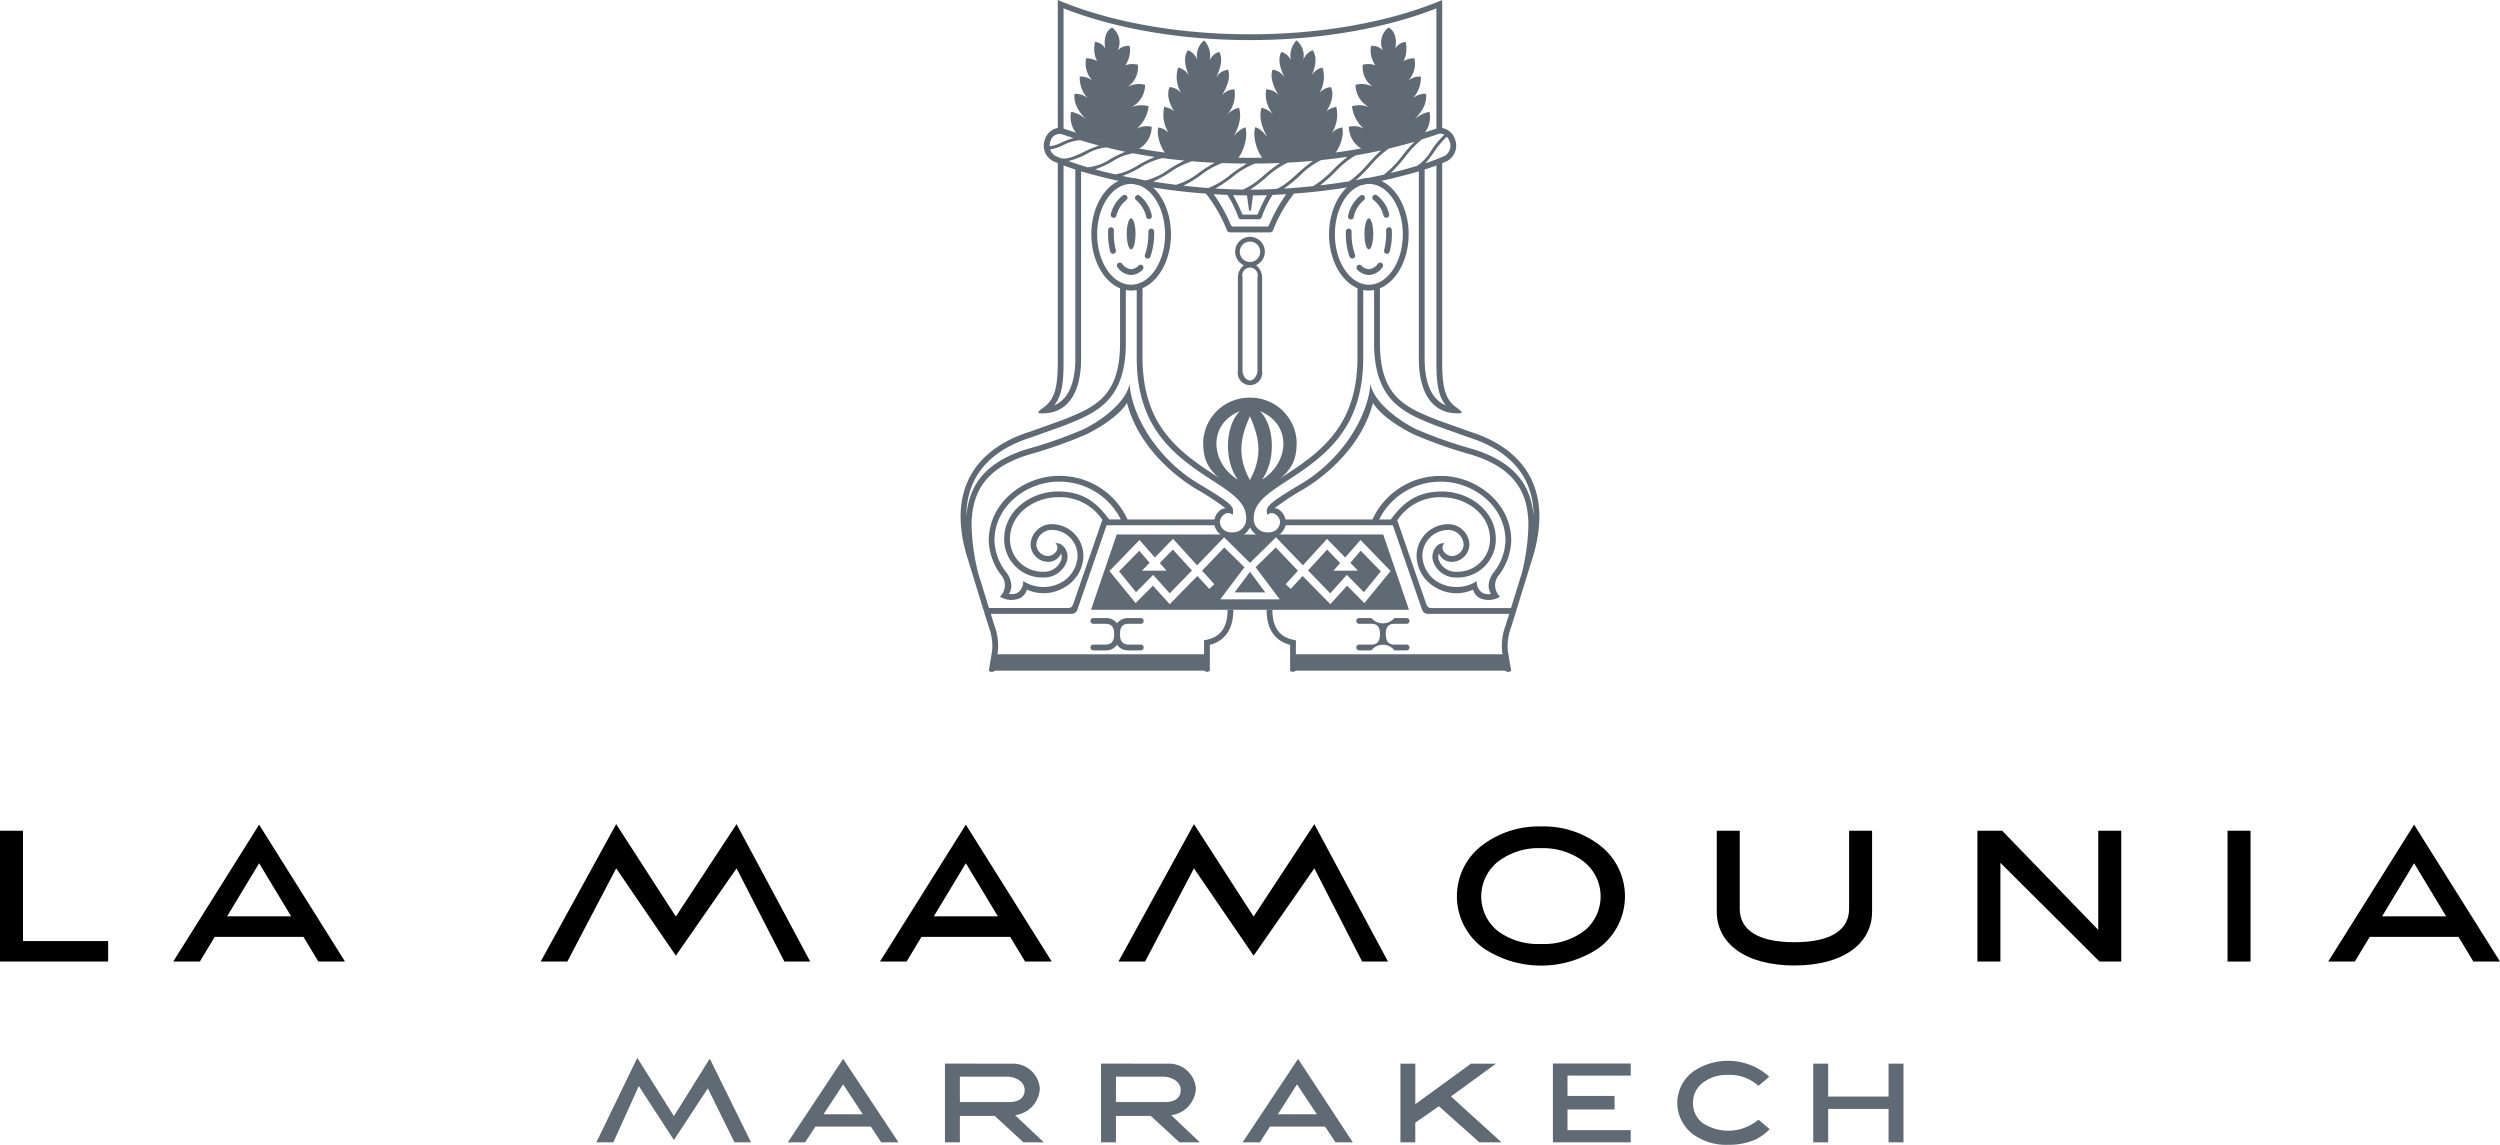 <svg id="Groupe_786" data-name="Groupe 786" xmlns="http://www.w3.org/2000/svg" xmlns:xlink="http://www.w3.org/1999/xlink" width="359" height="164.4" viewBox="0 0 359 164.4">
  <defs>
    <clipPath id="clip-path">
      <rect id="Rectangle_482" data-name="Rectangle 482" width="359" height="164.4" fill="none"/>
    </clipPath>
  </defs>
  <path id="Tracé_1679" data-name="Tracé 1679" d="M0,215.058v18.786H15.529V230.9H3.3V215.058Z" transform="translate(0 -95.766)"/>
  <path id="Tracé_1680" data-name="Tracé 1680" d="M139.973,233.082l10.84-19.735,8.567,13.272,8.72-13.272,10.576,19.735h-3.71L168.1,219.7l-8.72,12.537L150.813,219.7,143.8,233.082Z" transform="translate(-62.33 -95.004)"/>
  <path id="Tracé_1681" data-name="Tracé 1681" d="M289.545,233.082l10.84-19.735,8.567,13.272,8.72-13.272,10.576,19.735h-3.71L317.673,219.7l-8.72,12.537L300.385,219.7l-7.018,13.384Z" transform="translate(-128.935 -95.004)"/>
  <g id="Groupe_781" data-name="Groupe 781">
    <g id="Groupe_780" data-name="Groupe 780" clip-path="url(#clip-path)">
      <path id="Tracé_1682" data-name="Tracé 1682" d="M455.579,234.409c7.091,0,11.156-3.209,11.156-7.723V215.057h-3.3v11.211c0,2.917-2.432,4.8-7.853,4.8s-7.848-1.879-7.848-4.8V215.057h-3.3v11.629c0,4.514,4.065,7.723,11.151,7.723" transform="translate(-197.905 -95.765)"/>
      <path id="Tracé_1683" data-name="Tracé 1683" d="M511.914,215.058v18.786h3.3V219.669l14.231,14.175h3.121V215.058h-3.3V229.3l-13.8-14.242Z" transform="translate(-227.956 -95.766)"/>
      <rect id="Rectangle_481" data-name="Rectangle 481" width="3.301" height="18.786" transform="translate(319.875 119.292)"/>
      <path id="Tracé_1684" data-name="Tracé 1684" d="M397.469,216.5a13.172,13.172,0,0,0-8.213-2.544,13.366,13.366,0,0,0-8.241,2.543,9.188,9.188,0,0,0-.052,14.921,14.9,14.9,0,0,0,16.528.028,9.225,9.225,0,0,0-.023-14.947m-1.984,12.412a9.557,9.557,0,0,1-6.229,1.916,9.682,9.682,0,0,1-6.269-1.9,6.381,6.381,0,0,1,.052-9.9,9.561,9.561,0,0,1,6.217-1.955,9.676,9.676,0,0,1,5.837,1.714,6.374,6.374,0,0,1,.392,10.131" transform="translate(-167.952 -95.276)"/>
      <path id="Tracé_1685" data-name="Tracé 1685" d="M248.641,233.144h3.826l-12.335-19.658L227.8,233.144h3.826l2.138-3.547H246.5Zm-13.107-6.489,4.6-7.628,4.6,7.628Z" transform="translate(-101.438 -95.066)"/>
      <path id="Tracé_1686" data-name="Tracé 1686" d="M623.567,233.144h3.826l-12.335-19.658-12.335,19.658h3.826l2.138-3.547H621.43Zm-13.107-6.489,4.6-7.628,4.6,7.628Z" transform="translate(-268.394 -95.066)"/>
      <path id="Tracé_1687" data-name="Tracé 1687" d="M65.684,233.144h3.826L57.175,213.486,44.84,233.144h3.826L50.8,229.6H63.546Zm-13.107-6.489,4.6-7.628,4.6,7.628Z" transform="translate(-19.967 -95.066)"/>
    </g>
  </g>
  <g id="Groupe_783" data-name="Groupe 783">
    <g id="Groupe_782" data-name="Groupe 782" clip-path="url(#clip-path)">
      <path id="Tracé_1688" data-name="Tracé 1688" d="M278.091,22.459a3.729,3.729,0,0,1-.864-3.226,4.343,4.343,0,0,1,2.417,1.373c-.865-.895-2.133-2.209-1.922-3.95a2.642,2.642,0,0,1,2.164.911,4.36,4.36,0,0,1-1.42-3.385,2.6,2.6,0,0,1,2.076.829,3.577,3.577,0,0,1-1.143-3.466c1.067.04,1.789.414,1.831.937a4.178,4.178,0,0,1-.567-3.287,1.978,1.978,0,0,1,1.487.962c-.288-1.319.068-2.635.981-3.013a2.708,2.708,0,0,1,.8,3.28,1.988,1.988,0,0,1,1.7-.651,3.838,3.838,0,0,1-.838,3.084c.121-.479,1.133-.556,2.015-.4a3.342,3.342,0,0,1-1.474,3.2,3.441,3.441,0,0,1,2.522-.291,3.68,3.68,0,0,1-1.995,3.231,3.652,3.652,0,0,1,2.5-.155,5.111,5.111,0,0,1-1.705,3.234A2.789,2.789,0,0,1,288.8,21.4a3.682,3.682,0,0,1-2.107,3.294Z" transform="translate(-123.416 -3.182)" fill="#606a74"/>
      <path id="Tracé_1689" data-name="Tracé 1689" d="M359.918,22.459a3.729,3.729,0,0,0,.864-3.226,4.338,4.338,0,0,0-2.417,1.373c.864-.895,2.133-2.209,1.921-3.95a2.644,2.644,0,0,0-2.164.911,4.361,4.361,0,0,0,1.421-3.385,2.606,2.606,0,0,0-2.076.829,3.579,3.579,0,0,0,1.143-3.466c-1.068.04-1.79.414-1.832.937a4.184,4.184,0,0,0,.57-3.287,1.976,1.976,0,0,0-1.488.962c.287-1.319-.069-2.635-.982-3.013a2.709,2.709,0,0,0-.8,3.28,1.986,1.986,0,0,0-1.7-.651,3.832,3.832,0,0,0,.84,3.084c-.123-.479-1.134-.556-2.016-.4a3.34,3.34,0,0,0,1.474,3.2,3.44,3.44,0,0,0-2.522-.291,3.679,3.679,0,0,0,1.994,3.231,3.652,3.652,0,0,0-2.5-.155,5.107,5.107,0,0,0,1.705,3.234,2.786,2.786,0,0,0-2.152-.275,3.679,3.679,0,0,0,2.107,3.294Z" transform="translate(-155.504 -3.182)" fill="#606a74"/>
      <path id="Tracé_1690" data-name="Tracé 1690" d="M301.309,27.021c-.75-.2-1.868-2.63-1.513-4.064a2.436,2.436,0,0,1,1.8,1.209,4.887,4.887,0,0,1-.932-4.185c.709.208,1.368.356,1.644,1.092-.277-.559-1.548-2.25-.9-3.909a2.255,2.255,0,0,1,1.808,1.06,4.52,4.52,0,0,1-.57-3.879,2.414,2.414,0,0,1,1.628,1.284c-.408-.809-1.058-2.567-.217-3.767a2.386,2.386,0,0,1,1.354,1.417,2.847,2.847,0,0,1,.971-2.832,3.24,3.24,0,0,1,.794,2.922,2,2,0,0,1,1.381-1.255c.725,1.288-.213,3.119-.486,3.739a2.246,2.246,0,0,1,1.755-1.191c.465,1.35-.454,3-.9,3.681a2.492,2.492,0,0,1,1.807-.869,4.386,4.386,0,0,1-1.087,3.691,3.5,3.5,0,0,1,1.738-1.043c.542,1.534-.326,3.431-.839,4.232a3.9,3.9,0,0,1,1.752-1.434c.493,1.414-.419,4.386-1.685,4.935Z" transform="translate(-133.47 -4.652)" fill="#606a74"/>
      <path id="Tracé_1691" data-name="Tracé 1691" d="M335.845,27.021c.75-.2,1.868-2.63,1.513-4.064a2.434,2.434,0,0,0-1.8,1.209,4.89,4.89,0,0,0,.932-4.185c-.708.208-1.369.356-1.644,1.092.276-.559,1.548-2.25.9-3.909a2.254,2.254,0,0,0-1.807,1.06,4.52,4.52,0,0,0,.569-3.879,2.415,2.415,0,0,0-1.626,1.284c.407-.809,1.058-2.567.217-3.767a2.38,2.38,0,0,0-1.354,1.417,2.85,2.85,0,0,0-.972-2.832,3.24,3.24,0,0,0-.793,2.922,2,2,0,0,0-1.383-1.255c-.722,1.288.215,3.119.489,3.739a2.251,2.251,0,0,0-1.756-1.191c-.464,1.35.454,3,.9,3.681a2.488,2.488,0,0,0-1.806-.869,4.394,4.394,0,0,0,1.087,3.691,3.49,3.49,0,0,0-1.737-1.043c-.543,1.534.327,3.431.84,4.232-.445-.457-.883-1.2-1.753-1.434-.492,1.414.418,4.386,1.685,4.935Z" transform="translate(-144.601 -4.652)" fill="#606a74"/>
      <path id="Tracé_1692" data-name="Tracé 1692" d="M318.2,102.951a6.625,6.625,0,0,0-6.713,6.332c0,2.9.817,4.064,3.2,6.012,1.124.856,3.512,2.456,3.512,4.055,0-1.6,2.39-3.2,3.511-4.055,2.386-1.948,3.2-3.116,3.2-6.012a6.627,6.627,0,0,0-6.716-6.332m-1.733,11.77c-3.889-2.387-4.4-7.914.285-9.835-2.147,2.147-2.284,7.14-.285,9.835m1.734.057c-1.861-3.422-1.38-6.074,0-9.15,1.38,3.076,1.861,5.727,0,9.15m1.733-.057c2-2.7,1.863-7.688-.284-9.835,4.683,1.92,4.174,7.448.284,9.835" transform="translate(-138.708 -45.844)" fill="#606a74"/>
      <path id="Tracé_1693" data-name="Tracé 1693" d="M257.041,171.726H287.78V169.37H257.209Z" transform="translate(-114.461 -75.421)" fill="#606a74"/>
      <path id="Tracé_1694" data-name="Tracé 1694" d="M365.469,171.726H334.731V169.37H365.3Z" transform="translate(-149.056 -75.421)" fill="#606a74"/>
      <path id="Tracé_1695" data-name="Tracé 1695" d="M324.4,138.367H286.13l-3.694,10.817,45.662,0ZM301,147.678l3.471-4.61-2.9-2.836-3.185,3.338,1.761,1.936-.731.676-1.7-1.854-3.981,4.044-2.4-2.654-2.485,2.5-3.766-4.6,4.317-4.46,2.206,2.514,2.609-2.676,3.459,3.8,3.873-4.021,3.723,3.668,3.723-3.668,3.873,4.021,3.459-3.8,2.609,2.676,2.206-2.514,4.317,4.46-3.766,4.6-2.486-2.5-2.4,2.654-3.981-4.044-1.7,1.854-.73-.676,1.76-1.936-3.184-3.338-2.9,2.836,3.47,4.61Zm17.213-5.212-.958,1.094h3.522l-1.1-1.128,1.484-1.731,2.9,2.958-2.437,3-2.451-2.493-2.382,2.652-3.194-3.282,2.745-3.005Z" transform="translate(-125.769 -61.615)" fill="#606a74"/>
      <path id="Tracé_1696" data-name="Tracé 1696" d="M321.826,148.026l2.2,2.962h-4.41Z" transform="translate(-142.328 -65.916)" fill="#606a74"/>
      <path id="Tracé_1697" data-name="Tracé 1697" d="M295.558,144.2l.958,1.094h-3.523l1.1-1.128-1.483-1.731-2.9,2.958,2.436,3L294.6,145.9l2.382,2.652,3.194-3.282-2.745-3.005Z" transform="translate(-129.009 -63.349)" fill="#606a74"/>
    </g>
  </g>
  <path id="Tracé_1698" data-name="Tracé 1698" d="M402.016,275.323v11.321H413.19v-1.759h-9.077v-2.96h6.758v-1.948h-6.758v-2.919h9.077v-1.735Z" transform="translate(-179.018 -122.602)" fill="#606a74"/>
  <path id="Tracé_1699" data-name="Tracé 1699" d="M154.385,285.994h2.436l3.658-8.086,5.041,7.752,4.875-7.419,3.822,7.753H176.6l-5.928-12.021-5.151,8.253-5.262-8.364Z" transform="translate(-68.748 -121.952)" fill="#606a74"/>
  <g id="Groupe_785" data-name="Groupe 785">
    <g id="Groupe_784" data-name="Groupe 784" clip-path="url(#clip-path)">
      <path id="Tracé_1700" data-name="Tracé 1700" d="M254.3,275.359a3.854,3.854,0,0,1,3.952,3.6,4.068,4.068,0,0,1-3.547,3.8l4.113,3.894h-2.924l-4.117-3.788h-5.005v3.788h-2.142v-11.3Zm-7.528,1.865v3.655h7.012c1.4,0,2.289-.552,2.289-1.738s-1.265-1.918-2.585-1.918Z" transform="translate(-108.933 -122.618)" fill="#606a74"/>
      <path id="Tracé_1701" data-name="Tracé 1701" d="M362.541,275.358v11.3h2.133v-2.823l3.389-2.364,5.811,5.188h3.184l-7.257-6.594,6.463-4.708h-3.586l-8,5.818v-5.818Z" transform="translate(-161.44 -122.618)" fill="#606a74"/>
      <path id="Tracé_1702" data-name="Tracé 1702" d="M469.412,275.358v11.3h2.145v-4.8h8.671v4.8h2.142v-11.3h-2.142v4.728h-8.671v-4.728Z" transform="translate(-209.03 -122.618)" fill="#606a74"/>
      <path id="Tracé_1703" data-name="Tracé 1703" d="M335.026,286.11h2.481l-7.861-11.986-7.969,11.986h2.483l1.447-2.259h7.919Zm-8.283-4.033,2.751-4.293,2.853,4.293Z" transform="translate(-143.243 -122.068)" fill="#606a74"/>
      <path id="Tracé_1704" data-name="Tracé 1704" d="M217.357,286.11h2.485l-7.95-11.986-7.95,11.986h2.486l1.482-2.259h7.965Zm-8.283-4.033,2.818-4.293,2.818,4.293Z" transform="translate(-90.815 -122.068)" fill="#606a74"/>
      <path id="Tracé_1705" data-name="Tracé 1705" d="M445.872,283.072a6.71,6.71,0,0,1-8.034.473,3.585,3.585,0,0,1-1.363-2.9,3.546,3.546,0,0,1,1.38-2.856,5.583,5.583,0,0,1,3.626-1.142,6.065,6.065,0,0,1,4.39,1.573l1.555-1.316a8.84,8.84,0,0,0-10.889-.767,5.6,5.6,0,0,0-.032,9.047,8.046,8.046,0,0,0,4.976,1.5,9.678,9.678,0,0,0,3.667-.633,7.037,7.037,0,0,0,2.34-1.614Z" transform="translate(-193.359 -122.289)" fill="#606a74"/>
      <path id="Tracé_1706" data-name="Tracé 1706" d="M294.7,275.359a3.853,3.853,0,0,1,3.952,3.6,4.068,4.068,0,0,1-3.546,3.8l4.111,3.894H296.29l-4.117-3.788h-5v3.788h-2.143v-11.3Zm-7.527,1.865v3.655h7.011c1.4,0,2.29-.552,2.29-1.738s-1.266-1.918-2.587-1.918Z" transform="translate(-126.923 -122.618)" fill="#606a74"/>
      <path id="Tracé_1707" data-name="Tracé 1707" d="M315.081,157.87c0,2.492-.993,3.9-3.037,4.308l-.337.067V166.6a1.045,1.045,0,0,0,.454.189.65.65,0,0,0,.378-.189v-3.7c1.613-.42,3.374-1.642,3.374-5.036Z" transform="translate(-138.804 -70.3)" fill="#606a74"/>
      <path id="Tracé_1708" data-name="Tracé 1708" d="M289.527,163.809h-1.751c-.832,0-1.236-.487-1.238-1.485v-.013c0-1.314.661-1.483,1.238-1.483h1.751a.416.416,0,0,0,0-.832h-1.751a1.963,1.963,0,0,0-1.654.759,1.964,1.964,0,0,0-1.655-.759h-1.75a.416.416,0,0,0,0,.832h1.75c.577,0,1.239.169,1.239,1.49,0,1-.4,1.491-1.239,1.491h-1.75a.415.415,0,1,0,0,.83h1.75a1.9,1.9,0,0,0,1.655-.8,1.9,1.9,0,0,0,1.654.8h1.751a.415.415,0,1,0,0-.83" transform="translate(-125.71 -71.246)" fill="#606a74"/>
      <path id="Tracé_1709" data-name="Tracé 1709" d="M322.467,82.726l-.712-.241-4.574-1.634c-4.63-1.848-8.288-3.308-8.288-11.1V61.926c2.38-.976,4.126-4.078,4.126-7.752,0-4.454-2.563-8.078-5.716-8.078s-5.714,3.624-5.714,8.078c0,3.651,1.723,6.74,4.08,7.736v9.958c0,10.182-5.7,13.86-11.2,17.413-2.2,1.424-3.649,2.608-4.231,4.09-.582-1.483-2.027-2.666-4.233-4.09-5.508-3.552-11.2-7.23-11.2-17.413V61.908c2.356-1,4.081-4.084,4.081-7.735,0-4.454-2.565-8.078-5.716-8.078s-5.717,3.624-5.717,8.078c0,3.673,1.746,6.775,4.125,7.751v7.827c0,7.792-3.656,9.251-8.288,11.1l-4.57,1.634-.714.241c-4.557,1.563-11.722,5.883-8.53,17.3L252,108.222l.733,2.354a7.609,7.609,0,0,1,.47,3.445l-.475,2.811a.785.785,0,0,0,.425.189.973.973,0,0,0,.458-.189l.42-2.735a8.3,8.3,0,0,0-.5-3.764l-.516-1.66h11.559a.874.874,0,0,0,.863-.564c.829-2.394,4.047-11.692,4.211-12.158h15.481a2.443,2.443,0,0,0,2.467,1.847,2.774,2.774,0,0,0,2.643-1.529,2.773,2.773,0,0,0,2.643,1.529,2.44,2.44,0,0,0,2.462-1.847h15.405c.165.466,3.38,9.764,4.211,12.158a.871.871,0,0,0,.861.564h11.639l-.517,1.66a8.29,8.29,0,0,0-.5,3.764l.419,2.735a.964.964,0,0,0,.458.189.783.783,0,0,0,.421-.189l-.473-2.811a7.584,7.584,0,0,1,.472-3.445l.732-2.354L331,100.027c3.193-11.418-3.974-15.739-8.53-17.3M268.291,54.173c0-3.99,2.187-7.237,4.876-7.237s4.875,3.247,4.875,7.237-2.188,7.236-4.875,7.236-4.876-3.246-4.876-7.236m1.735,40.944c-1.58-2.076-3.4-4.018-7.379-4.018-3.71,0-7.712,2.62-7.712,6.854a5.487,5.487,0,0,0,5.687,5.5,3.409,3.409,0,0,0,3.173-1.985,2.166,2.166,0,0,0-.4-2.537,1.249,1.249,0,0,0-1.107-.388.757.757,0,0,1,.29.483,1,1,0,0,1-.249.789,1.5,1.5,0,0,1-1.065.557,1.731,1.731,0,0,1-1.711-1.573,2.222,2.222,0,0,1,2.357-2.173,3.715,3.715,0,0,1,3.561,3.839,4.538,4.538,0,0,1-2.294,3.685,5.4,5.4,0,0,1-5.524-.192,1.815,1.815,0,0,1-.85,1.729,1.986,1.986,0,0,1-1.179.121,2.289,2.289,0,0,0,.341-1.127,3.29,3.29,0,0,0-.65-1.872,7.777,7.777,0,0,1-1.771-4.656c0-5.06,4.757-8.461,9.2-8.461a9.839,9.839,0,0,1,8.936,5.421Zm15.112,0H272.6l.042-.022a10.7,10.7,0,0,0-9.891-6.231c-4.845,0-10.031,3.735-10.031,9.293a8.622,8.622,0,0,0,1.929,5.141,2.25,2.25,0,0,1-.323,2.908,3.137,3.137,0,0,0,2.829.24,1.965,1.965,0,0,0,1.048-1.253,5.8,5.8,0,0,0,5.415-.331,5.309,5.309,0,0,0,2.693-4.394,4.55,4.55,0,0,0-4.393-4.672,3.035,3.035,0,0,0-3.189,3.006,2.558,2.558,0,0,0,2.543,2.405,1.969,1.969,0,0,0,1.831-1.2,1.348,1.348,0,0,1-.073,1.144,2.567,2.567,0,0,1-2.405,1.473,4.673,4.673,0,0,1-4.855-4.672c0-3.719,3.572-6.022,6.88-6.022a7.246,7.246,0,0,1,6.382,3.25c-.227.656-3.3,9.531-4.163,12.029-.12.344-.242.628-.793.628H252.754l-1.588-5.148.007,0a30.736,30.736,0,0,1-.914-6.7c0-4.879,2.1-8.339,8.341-10.215a64.289,64.289,0,0,0,8.121-2.869c1.119-.546,4.461-2.32,5.859-4.516,1.809,6.987,7.969,11.194,9.914,12.349a38.591,38.591,0,0,1,4.226,2.768,1.721,1.721,0,0,0-.546.143,2.181,2.181,0,0,0-1.036,1.468m2.455,1.847a1.568,1.568,0,0,1-1.68-1.431,1.379,1.379,0,0,1,.662-1.154.9.9,0,0,1,1.177.09c.165-1.111.437-1.317-4.834-4.448-5.995-3.559-9.633-9.742-9.983-14.38-.438,2.623-4.073,5.292-6.579,6.518a63.494,63.494,0,0,1-7.994,2.819c-6.107,1.836-8.481,5.183-8.857,9.687.007-6.6,4.521-9.7,8.768-11.152l.713-.241,4.611-1.647c4.531-1.809,8.812-3.518,8.812-11.874V62.169a3.66,3.66,0,0,0,1.561-.01v9.708c0,10.636,5.887,14.437,11.582,18.113,3.1,2,4.142,3.256,4.142,4.975a1.915,1.915,0,0,1-2.1,2.011m14.835-42.792c0-3.99,2.187-7.237,4.875-7.237s4.876,3.247,4.876,7.237-2.189,7.235-4.876,7.235-4.875-3.245-4.875-7.235m8.017,40.944h-1.66a9.842,9.842,0,0,1,8.937-5.421c4.442,0,9.2,3.4,9.2,8.461a7.769,7.769,0,0,1-1.77,4.656,3.292,3.292,0,0,0-.648,1.872,2.309,2.309,0,0,0,.338,1.127,1.976,1.976,0,0,1-1.175-.121,1.816,1.816,0,0,1-.853-1.729,5.4,5.4,0,0,1-5.526.192,4.54,4.54,0,0,1-2.29-3.685,3.713,3.713,0,0,1,3.559-3.839,2.222,2.222,0,0,1,2.359,2.173,1.732,1.732,0,0,1-1.712,1.573,1.49,1.49,0,0,1-1.065-.557,1,1,0,0,1-.25-.789.748.748,0,0,1,.293-.483,1.253,1.253,0,0,0-1.112.388,2.168,2.168,0,0,0-.393,2.537,3.41,3.41,0,0,0,3.176,1.985,5.487,5.487,0,0,0,5.685-5.5c0-4.234-4-6.854-7.713-6.854-3.973,0-5.8,1.942-7.377,4.018m18.86,7.573-1.589,5.148h-11.4c-.551,0-.674-.284-.791-.628-.84-2.418-3.749-10.828-4.14-11.959a7.275,7.275,0,0,1,6.436-3.32c3.308,0,6.88,2.3,6.88,6.022a4.672,4.672,0,0,1-4.853,4.672,2.567,2.567,0,0,1-2.407-1.473,1.358,1.358,0,0,1-.074-1.144,1.973,1.973,0,0,0,1.832,1.2,2.559,2.559,0,0,0,2.544-2.405,3.036,3.036,0,0,0-3.191-3.006,4.55,4.55,0,0,0-4.392,4.672,5.306,5.306,0,0,0,2.693,4.394,5.793,5.793,0,0,0,5.413.331,1.976,1.976,0,0,0,1.05,1.253,3.139,3.139,0,0,0,2.829-.24,2.251,2.251,0,0,1-.322-2.908,8.628,8.628,0,0,0,1.925-5.141c0-5.558-5.184-9.293-10.029-9.293a10.7,10.7,0,0,0-9.89,6.231l.041.022H295.33A2.18,2.18,0,0,0,294.3,93.65a1.706,1.706,0,0,0-.545-.143,38.662,38.662,0,0,1,4.226-2.768c1.945-1.155,8.1-5.362,9.913-12.349,1.4,2.2,4.741,3.969,5.86,4.516a64.35,64.35,0,0,0,8.121,2.869c6.243,1.875,8.342,5.336,8.342,10.215a30.778,30.778,0,0,1-.916,6.7Zm-7.2-17.712a63.371,63.371,0,0,1-7.994-2.819c-2.506-1.225-6.14-3.9-6.578-6.518-.352,4.638-3.991,10.821-9.985,14.38-5.27,3.131-5,3.338-4.832,4.448a.9.9,0,0,1,1.172-.09,1.377,1.377,0,0,1,.665,1.154,1.567,1.567,0,0,1-1.679,1.431,1.914,1.914,0,0,1-2.1-2.011c0-1.719,1.045-2.974,4.142-4.975C300.614,86.3,306.5,82.5,306.5,71.867V62.16a4.04,4.04,0,0,0,.8.089,4.091,4.091,0,0,0,.757-.079v7.58c0,8.356,4.282,10.064,8.813,11.874l4.61,1.647.715.241c4.248,1.457,8.765,4.558,8.768,11.158-.374-4.507-2.747-7.856-8.857-9.693" transform="translate(-110.738 -20.526)" fill="#606a74"/>
      <path id="Tracé_1710" data-name="Tracé 1710" d="M292.949,58.754c0,1.231-.283,2.23-.632,2.23s-.632-1-.632-2.23.283-2.23.632-2.23.632,1,.632,2.23" transform="translate(-129.888 -25.17)" fill="#606a74"/>
      <path id="Tracé_1711" data-name="Tracé 1711" d="M289.321,50.485a4.8,4.8,0,0,0-1.757,2.7.416.416,0,1,0,.8.242,4.052,4.052,0,0,1,1.409-2.236.416.416,0,0,0-.449-.7" transform="translate(-128.045 -22.452)" fill="#606a74"/>
      <path id="Tracé_1712" data-name="Tracé 1712" d="M289.3,68.064a.416.416,0,0,0-.074.584,2.5,2.5,0,0,0,1.956,1.109,2.343,2.343,0,0,0,1.667-.777.416.416,0,0,0-.594-.582,1.518,1.518,0,0,1-1.073.527,1.763,1.763,0,0,1-1.3-.787.416.416,0,0,0-.584-.074" transform="translate(-128.755 -30.27)" fill="#606a74"/>
      <path id="Tracé_1713" data-name="Tracé 1713" d="M297.284,59.179a.422.422,0,0,0-.407.464l0,.293a8.779,8.779,0,0,1-.49,2.982.416.416,0,1,0,.781.286,9.615,9.615,0,0,0,.541-3.268l0-.316a.435.435,0,0,0-.425-.442" transform="translate(-131.972 -26.352)" fill="#606a74"/>
      <path id="Tracé_1714" data-name="Tracé 1714" d="M286.867,59.231l-.013.552a10,10,0,0,0,.327,2.591.416.416,0,0,0,.8-.216,9.275,9.275,0,0,1-.3-2.375l.012-.511a.425.425,0,0,0-.4-.437.407.407,0,0,0-.426.4" transform="translate(-127.737 -26.2)" fill="#606a74"/>
      <path id="Tracé_1715" data-name="Tracé 1715" d="M293.912,50.663a.416.416,0,0,0,.11.578,4.3,4.3,0,0,1,1.428,2.416.416.416,0,0,0,.8-.219,5.036,5.036,0,0,0-1.763-2.886.416.416,0,0,0-.578.11" transform="translate(-130.847 -22.479)" fill="#606a74"/>
      <path id="Tracé_1716" data-name="Tracé 1716" d="M353.228,58.754c0,1.231.284,2.23.632,2.23s.631-1,.631-2.23-.282-2.23-.631-2.23-.632,1-.632,2.23" transform="translate(-157.293 -25.17)" fill="#606a74"/>
      <path id="Tracé_1717" data-name="Tracé 1717" d="M355.931,50.485a4.794,4.794,0,0,1,1.756,2.7.416.416,0,1,1-.8.242,4.055,4.055,0,0,0-1.41-2.236.416.416,0,1,1,.449-.7" transform="translate(-158.211 -22.452)" fill="#606a74"/>
      <path id="Tracé_1718" data-name="Tracé 1718" d="M354.816,68.064a.415.415,0,0,1,.074.584,2.5,2.5,0,0,1-1.956,1.109,2.341,2.341,0,0,1-1.667-.777.416.416,0,0,1,.594-.582,1.519,1.519,0,0,0,1.073.527,1.766,1.766,0,0,0,1.3-.787.415.415,0,0,1,.583-.074" transform="translate(-156.367 -30.27)" fill="#606a74"/>
      <path id="Tracé_1719" data-name="Tracé 1719" d="M348.826,59.179a.422.422,0,0,1,.407.464l0,.293a8.78,8.78,0,0,0,.489,2.982.415.415,0,1,1-.78.286,9.586,9.586,0,0,1-.541-3.268l0-.316a.435.435,0,0,1,.425-.442" transform="translate(-155.142 -26.352)" fill="#606a74"/>
      <path id="Tracé_1720" data-name="Tracé 1720" d="M359.406,59.231l.013.552a10.022,10.022,0,0,1-.327,2.591.416.416,0,0,1-.8-.216,9.3,9.3,0,0,0,.3-2.375l-.013-.511a.426.426,0,0,1,.4-.437.409.409,0,0,1,.427.4" transform="translate(-159.54 -26.2)" fill="#606a74"/>
      <path id="Tracé_1721" data-name="Tracé 1721" d="M351.33,50.663a.416.416,0,0,1-.109.578,4.3,4.3,0,0,0-1.428,2.416.416.416,0,1,1-.8-.219,5.039,5.039,0,0,1,1.763-2.886.415.415,0,0,1,.577.11" transform="translate(-155.399 -22.479)" fill="#606a74"/>
      <path id="Tracé_1722" data-name="Tracé 1722" d="M322.761,65.405a2.219,2.219,0,0,0,.314-.171,2.133,2.133,0,1,0-2.066.171,2.221,2.221,0,0,0-.86,1.751V80.54h0a1.765,1.765,0,1,0,3.474,0h0V67.157a2.222,2.222,0,0,0-.861-1.751m-2.34-1.935a1.464,1.464,0,1,1,1.465,1.463,1.466,1.466,0,0,1-1.465-1.463m.392,3.687a1.114,1.114,0,1,1,2.144,0V80.54c0,.636-.5,1.416-1.071,1.416a1.108,1.108,0,0,1-.885-.688c-.015-.03-.026-.063-.04-.094a1.607,1.607,0,0,1-.148-.634Z" transform="translate(-142.388 -27.315)" fill="#606a74"/>
      <path id="Tracé_1723" data-name="Tracé 1723" d="M328.731,157.87c0,2.492.993,3.9,3.038,4.308l.335.067V166.6a1.039,1.039,0,0,1-.454.189.65.65,0,0,1-.377-.189v-3.7c-1.613-.42-3.375-1.642-3.375-5.036Z" transform="translate(-146.014 -70.3)" fill="#606a74"/>
      <path id="Tracé_1724" data-name="Tracé 1724" d="M358.339,163.809h-1.751c-.832,0-1.238-.488-1.238-1.491,0-1.321.661-1.49,1.238-1.49h1.751a.416.416,0,0,0,0-.832h-1.751a2.178,2.178,0,0,1-3.305,0H351.53a.416.416,0,0,0,0,.832h1.753c.577,0,1.236.169,1.236,1.49,0,1-.4,1.491-1.236,1.491H351.53a.415.415,0,0,0,0,.83h1.753a2.1,2.1,0,0,1,3.305,0h1.751a.415.415,0,1,0,0-.83" transform="translate(-156.353 -71.246)" fill="#606a74"/>
      <path id="Tracé_1725" data-name="Tracé 1725" d="M328.752,58.452c-1.474-1.086-1.958-2.764-1.958-6.389V23.427c.125-.052.259-.1.381-.154a2.516,2.516,0,0,0,1.436-3.322,2.366,2.366,0,0,0-1.816-1.57V0l-.575.234c-7.415,3.025-17.015,4.69-27.029,4.69S279.578,3.259,272.163.234L271.589,0V18.38a2.364,2.364,0,0,0-1.817,1.57,2.514,2.514,0,0,0,1.437,3.322c.122.052.255.1.38.154V52.063c0,3.625-.485,5.3-1.96,6.389-.949.7-1.179.911-.227.911,3.519,0,5.539-2.821,5.539-7.851V24.61A87.114,87.114,0,0,0,292.858,27.8a20.366,20.366,0,0,1,3.028,5.288.512.512,0,0,0,.515.28h5.58a.514.514,0,0,0,.515-.28,20.312,20.312,0,0,1,3.028-5.288,87.167,87.167,0,0,0,17.917-3.193v26.9c0,5.03,2.02,7.851,5.538,7.851.952,0,.723-.211-.227-.911m-2.545-39.191a1.069,1.069,0,0,1,.891.093,12.968,12.968,0,0,0-1.862,2.246,6.83,6.83,0,0,1-2.018,2.208c-1.189.366-2.457.713-3.8,1.032a22.245,22.245,0,0,0,2.016-2.25,14.984,14.984,0,0,1,2.436-2.568q1.214-.378,2.337-.762M281.3,21.791a16.137,16.137,0,0,0-2.1,1.012,7.184,7.184,0,0,1-3.253,1.214l0,.027q-1.5-.437-2.815-.916a12,12,0,0,0,2.591-1.01,6.914,6.914,0,0,1,2.852-.951q1.3.327,2.727.625m-1.888,1.4a7.786,7.786,0,0,1,3-1.18q1.484.286,3.105.53a18.957,18.957,0,0,0-2.315,1.133,9.249,9.249,0,0,1-3.314,1.367v.008c-1.017-.229-2-.47-2.943-.726a13.432,13.432,0,0,0,2.466-1.132m4,.871a9.792,9.792,0,0,1,3.222-1.358c1,.135,2.059.252,3.147.356a21.093,21.093,0,0,0-2.247,1.263,9.364,9.364,0,0,1-3.317,1.58q-1.7-.29-3.325-.634a16.713,16.713,0,0,0,2.519-1.206m4.356.638a11.047,11.047,0,0,1,3.094-1.543q1.574.131,3.268.212a22.106,22.106,0,0,0-2.207,1.379,9.57,9.57,0,0,1-3.317,1.774l0,.018q-1.673-.206-3.315-.465a18.85,18.85,0,0,0,2.475-1.376m4.407.414a11.655,11.655,0,0,1,3.015-1.7c1.146.042,2.332.068,3.565.073A22.043,22.043,0,0,0,296.37,25.1,11.315,11.315,0,0,1,293.2,27c-1.183-.088-2.372-.2-3.56-.33a18.48,18.48,0,0,0,2.533-1.551m4.456.336a11.613,11.613,0,0,1,3.289-1.968c1.238-.008,2.437-.034,3.588-.08a21.9,21.9,0,0,0-2.294,1.748,11.6,11.6,0,0,1-3,2.066c-1.306-.017-2.64-.069-3.993-.154a20.471,20.471,0,0,0,2.411-1.613m4.866.042a11.83,11.83,0,0,1,3.133-2.144c1.248-.065,2.452-.148,3.6-.253a23.3,23.3,0,0,0-2.151,1.771c-1.177,1.043-2.391,2.121-3.193,2.272-1.248.059-2.478.091-3.676.091A20.546,20.546,0,0,0,301.5,25.5m4.877-.295a11.042,11.042,0,0,1,3.024-2.213v0q1.992-.209,3.795-.487a25.581,25.581,0,0,0-2.055,1.848,14.153,14.153,0,0,1-2.886,2.376c-1.395.149-2.788.266-4.171.351a21.611,21.611,0,0,0,2.294-1.87m5.072-.538a13.12,13.12,0,0,1,2.884-2.353q1.952-.331,3.7-.724a25.851,25.851,0,0,0-1.908,1.934,15.2,15.2,0,0,1-2.673,2.5c-1.373.223-2.771.419-4.18.585a24.379,24.379,0,0,0,2.175-1.941m5-.842a14.737,14.737,0,0,1,2.663-2.487q1.964-.473,3.7-.991a25.806,25.806,0,0,0-1.725,1.967,14.055,14.055,0,0,1-2.678,2.76c-1.289.288-2.625.554-4,.792a24.285,24.285,0,0,0,2.036-2.04m-45.9-3.572a1.363,1.363,0,0,1,1.627-.987c.539.184,1.1.367,1.667.549a11.932,11.932,0,0,0-1.65.618,5.422,5.422,0,0,1-1.769.566,1.949,1.949,0,0,1,.124-.747m-.056,1.194a5.974,5.974,0,0,0,1.879-.607,6.2,6.2,0,0,1,2.451-.718q1.286.4,2.69.772a14.552,14.552,0,0,0-1.985.828c-1.216.583-2.475,1.186-3.373,1.014l0,.021c-.2-.082-.419-.162-.613-.245a1.724,1.724,0,0,1-1.043-1.065m56.355,1.065c-.754.322-1.586.632-2.472.932a16.4,16.4,0,0,0,1.224-1.582,12.167,12.167,0,0,1,1.852-2.222,1.9,1.9,0,0,1,.383.613,1.676,1.676,0,0,1-.987,2.258M272.421,1.2c7.436,2.927,16.893,4.558,26.771,4.558s19.335-1.631,26.77-4.558V18.468c-.008,0-.016,0-.024,0-6.093,2.073-14.039,4.189-26.746,4.189s-20.654-2.116-26.749-4.189c-.007,0-.014,0-.022,0Zm26.343,26.861.289,2.183h.274l.292-2.183q.993-.006,2.009-.039a20.274,20.274,0,0,0-1.245,2.544c-.1.25-.135.255-.318.255h-1.748c-.184,0-.221,0-.317-.255a20.528,20.528,0,0,0-1.245-2.544q1.016.032,2.01.039M274.108,51.512c0,3.621-1.087,5.887-3.034,6.7,1.1-1.323,1.346-3.267,1.346-6.147V23.755c.536.2,1.1.4,1.688.592Zm27.855-19.278c-.074.194-.157.3-.295.3h-4.956c-.138,0-.221-.11-.295-.3a23.043,23.043,0,0,0-2.442-4.35q.993.065,1.973.106a15.808,15.808,0,0,1,1.548,3.148.434.434,0,0,0,.46.346h2.466a.434.434,0,0,0,.462-.346,15.813,15.813,0,0,1,1.548-3.148q.98-.042,1.974-.106a23.1,23.1,0,0,0-2.443,4.35m22.309,19.278V24.348q.883-.288,1.689-.592V52.063c0,2.88.249,4.824,1.347,6.147-1.947-.812-3.036-3.078-3.036-6.7" transform="translate(-119.694)" fill="#606a74"/>
    </g>
  </g>
</svg>
